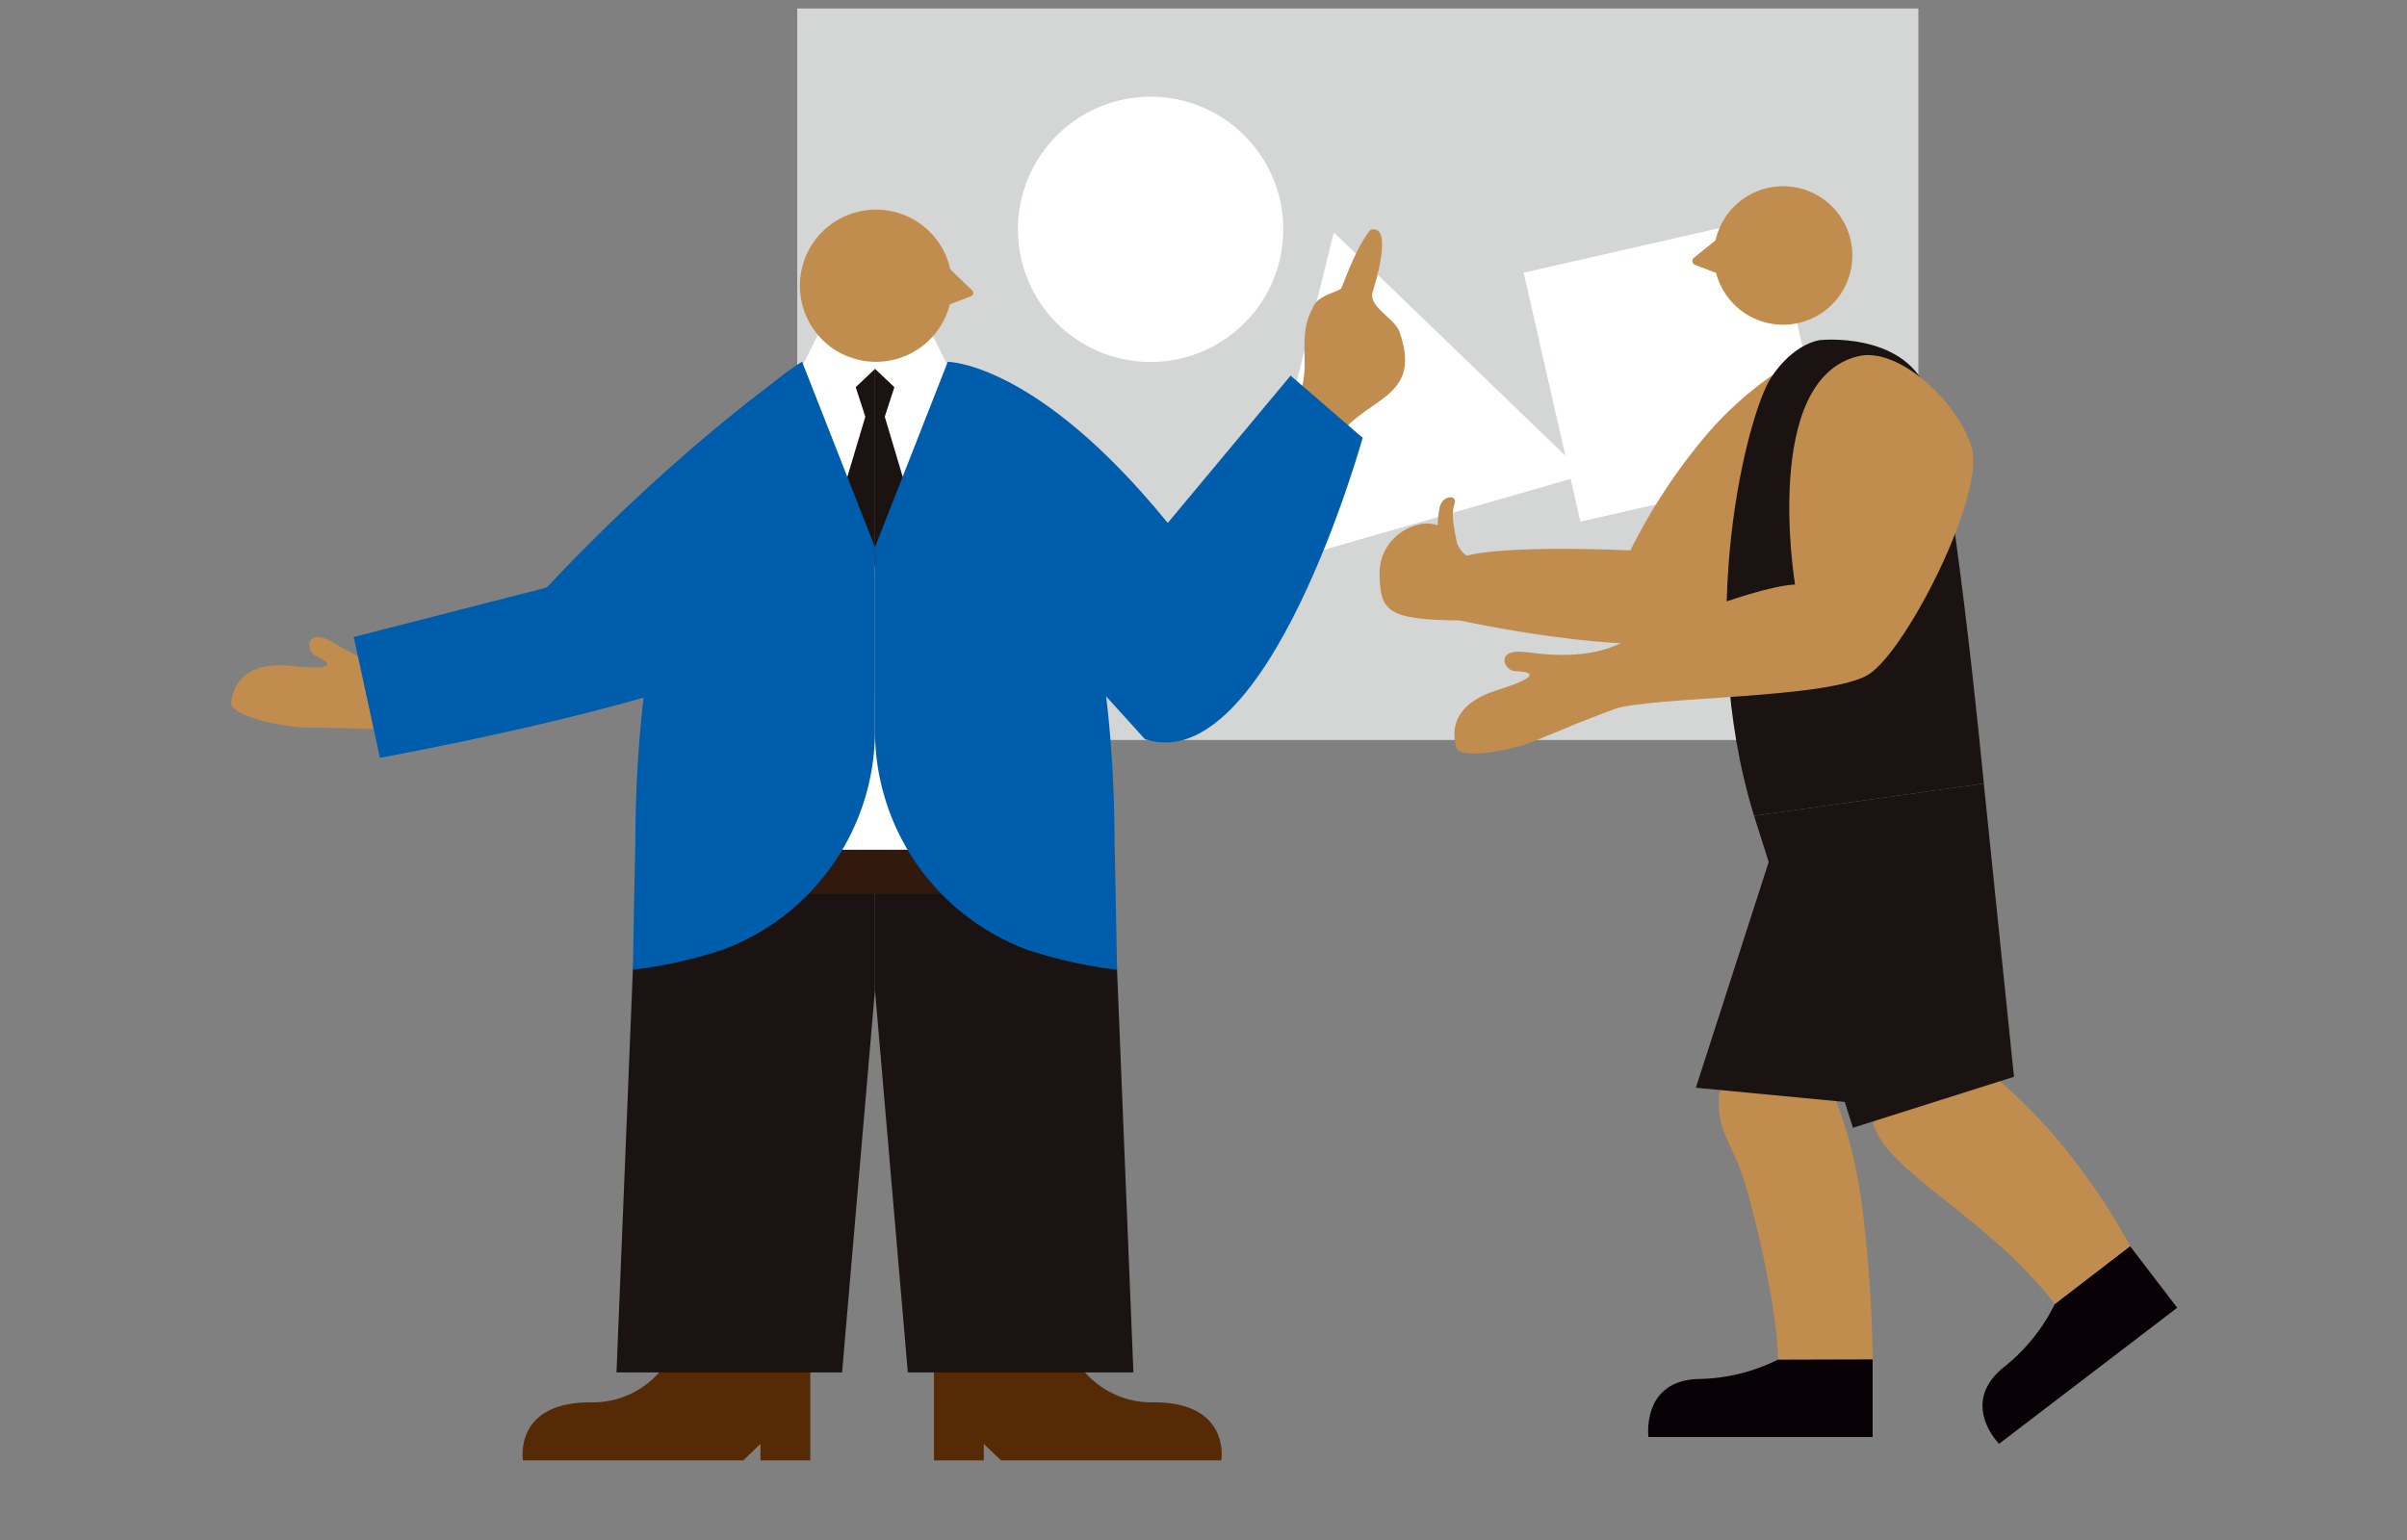 <svg xmlns="http://www.w3.org/2000/svg" xmlns:xlink="http://www.w3.org/1999/xlink" width="500" height="320" viewBox="0 0 500 320">
  <rect x="0" y="0" width="500" height="320" fill="#808080" stroke="none"/>
  <defs>
    <clipPath id="clip-path">
      <rect id="長方形_102" data-name="長方形 102" width="404.263" height="301.692" fill="none"/>
    </clipPath>
  </defs>
  <g id="グループ_302" data-name="グループ 302" transform="translate(-2870 -3933.237)">
    <path id="パス_1369" data-name="パス 1369" d="M0,0H500V320H0Z" transform="translate(2870 3933.237)" fill="#fff" opacity="0"/>
    <g id="グループ_58" data-name="グループ 58" transform="translate(2918 3935)">
      <rect id="長方形_98" data-name="長方形 98" width="232.892" height="152.001" transform="translate(117.61 0.001)" fill="#d4d5d5"/>
      <path id="パス_395" data-name="パス 395" d="M252.477,46.535l-17.5,70.385,69.7-20.036Z" transform="translate(-23.402)" fill="#fff"/>
      <g id="グループ_57" data-name="グループ 57">
        <g id="グループ_56" data-name="グループ 56" clip-path="url(#clip-path)">
          <path id="パス_396" data-name="パス 396" d="M233.534,47.572a27.562,27.562,0,1,0-27.561,27.561,27.561,27.561,0,0,0,27.561-27.561" transform="translate(-14.962 -1.678)" fill="#fff"/>
          <path id="パス_397" data-name="パス 397" d="M239.294,87.61c6.654-6.2,1.211-13.806,5.2-21.016.972-2.737,4-2.981,6.014-4.205,1.611-4.112,3.341-8.673,6-12.174,4.829-1.448,1.248,10.636.453,13.042-.675,3.106,4.6,5.2,5.653,8.2,5.228,14.835-8.789,13.3-13.786,23.64-1.391,4.674-8.243-1.414-11.663-2.689-.551-1.634,1.808-3.243,2.365-4.834-.186.044-.375.057-.227.038" transform="translate(-19.881 -4.201)" fill="#c08d4e"/>
          <rect id="長方形_99" data-name="長方形 99" width="67.562" height="32.765" transform="translate(101.251 142.77)" fill="#fff"/>
          <path id="パス_398" data-name="パス 398" d="M132.8,73.915,129.486,80.6l15.157,43.15v-44.5s-7.27.662-11.842-5.334" transform="translate(-10.859 -6.199)" fill="#fff"/>
          <path id="パス_399" data-name="パス 399" d="M157.872,73.915l3.315,6.683-15.157,43.15v-44.5s7.27.662,11.842-5.334" transform="translate(-12.246 -6.199)" fill="#fff"/>
          <path id="パス_400" data-name="パス 400" d="M145.475,81.728l-4.032,3.818,2,6.135-4.032,13.5,6.064,17.792Z" transform="translate(-11.691 -6.854)" fill="#1a1311"/>
          <path id="パス_401" data-name="パス 401" d="M146,81.728l4.032,3.818-2,6.135,4.032,13.5L146,122.969Z" transform="translate(-12.243 -6.854)" fill="#1a1311"/>
          <path id="パス_402" data-name="パス 402" d="M95.684,307.276A18.357,18.357,0,0,1,80.2,315.023c-16.056,0-14.024,12.065-14.024,12.065h45.775l3.564-3.429v3.429h10.349V302.831H97.816s.969,1.229-2.132,4.445" transform="translate(-5.543 -25.395)" fill="#572a06"/>
          <path id="パス_403" data-name="パス 403" d="M189.559,307.276a18.357,18.357,0,0,0,15.483,7.747c16.056,0,14.024,12.065,14.024,12.065H173.292l-3.564-3.429v3.429H159.379V302.831h28.049s-.969,1.229,2.132,4.445" transform="translate(-13.365 -25.395)" fill="#572a06"/>
          <path id="パス_404" data-name="パス 404" d="M90.793,215.743l-3.4,83.666h46.861l6.826-79.436V190.827H93.68Z" transform="translate(-7.329 -16.003)" fill="#1a1311"/>
          <path id="パス_405" data-name="パス 405" d="M196.283,215.743l3.4,83.666H152.821L146,219.972V190.827h47.4Z" transform="translate(-12.243 -16.003)" fill="#1a1311"/>
          <rect id="長方形_100" data-name="長方形 100" width="94.103" height="9.144" transform="translate(86.732 174.824)" fill="#32190e"/>
          <path id="パス_406" data-name="パス 406" d="M160.6,61.433A15.813,15.813,0,1,1,144.79,45.62,15.813,15.813,0,0,1,160.6,61.433" transform="translate(-10.816 -3.826)" fill="#c08d4e"/>
          <path id="パス_407" data-name="パス 407" d="M161.747,57.936l-.628,9.058,6.139-2.361a.7.7,0,0,0,.235-1.156Z" transform="translate(-13.511 -4.859)" fill="#c08d4e"/>
          <path id="パス_408" data-name="パス 408" d="M195.769,180.07h0c-.071-30.284-4.825-81.755-34.648-99.931l-15.125,38.53v37.982a48.583,48.583,0,0,0,31.638,45.66,95.236,95.236,0,0,0,18.65,4.148s-.248-14.616-.514-26.39" transform="translate(-12.243 -6.72)" fill="#005dab"/>
          <path id="パス_409" data-name="パス 409" d="M91.619,180.07h0c.071-30.284,4.825-81.755,34.648-99.931l15.125,38.53v37.982a48.583,48.583,0,0,1-31.638,45.66,95.236,95.236,0,0,1-18.65,4.148s.248-14.616.514-26.39" transform="translate(-7.64 -6.72)" fill="#005dab"/>
          <path id="パス_410" data-name="パス 410" d="M162.5,80.14s18.487,0,45.7,33.485L233.72,83.008l14.969,12.928s-19.731,71.1-45.245,62.6l-32.319-35.694Z" transform="translate(-13.628 -6.721)" fill="#005dab"/>
          <path id="パス_411" data-name="パス 411" d="M25.012,161.517s-6.254-.07-9.757-.169c-5.04-.142-15.591-2.5-15.247-5.218.482-3.822,3.034-8.562,12.558-7.562s8.338-.551,4.918-2.157c-2.041-.958-2.068-6.182,3.809-2.638,9.384,5.659,14.986,6.439,20.821,5.97L32.9,161.831Z" transform="translate(0 -11.955)" fill="#c08d4e"/>
          <path id="パス_412" data-name="パス 412" d="M120.959,80.14S96.74,96.338,67.9,127.04L27.809,137.323l5.443,25.1s39.463-7.144,64.977-15.65l12.711-40.482Z" transform="translate(-2.332 -6.721)" fill="#005dab"/>
          <rect id="長方形_101" data-name="長方形 101" width="53.059" height="53.059" transform="translate(268.504 54.899) rotate(-12.832)" fill="#fff"/>
          <path id="パス_413" data-name="パス 413" d="M368.348,79.771c-8.876-9.931-27.5,2.659-37.836,14.442a119.906,119.906,0,0,0-16.46,24.792s-24.815-1.234-34.014,1.094l-1.3,13.464s35.266,7.767,50.347,3.7c18.547-5,41.307-30.868,42.858-39.85s-3.6-17.638-3.6-17.638" transform="translate(-23.375 -6.388)" fill="#c08d4e"/>
          <path id="パス_414" data-name="パス 414" d="M427.781,280.715l9.786,12.809-6.416,4.9-2.21,1.688-28.377,21.68s-8.583-8.625,1.371-16.229a38.271,38.271,0,0,0,10.226-12.846Z" transform="translate(-33.303 -23.541)" fill="#070105"/>
          <path id="パス_415" data-name="パス 415" d="M372.214,251.591c3,10.573,23.157,18.988,37.858,37.731l15.619-12s-11.647-22.874-30.655-37.092Z" transform="translate(-31.214 -20.146)" fill="#c08d4e"/>
          <path id="パス_416" data-name="パス 416" d="M338.919,239.683c-3.344,9.444-.907,13.1,2.139,19.8s8.835,32.809,8.531,41.387l19.7-.055a284.784,284.784,0,0,0-2.028-30.54c-2.062-17.607-7.312-26.894-7.312-26.894Z" transform="translate(-28.287 -20.1)" fill="#c08d4e"/>
          <path id="パス_417" data-name="パス 417" d="M358.571,75.2s-5.442.492-10.236,7.8-16.1,50.085-3.54,91.051l47.73-6.7s-6.636-69.917-11.908-82c-5.188-11.9-22.046-10.154-22.046-10.154" transform="translate(-28.434 -6.298)" fill="#1a1311"/>
          <path id="パス_418" data-name="パス 418" d="M302.874,160.538s-5.765,2.427-9.017,3.731c-4.681,1.877-15.3,3.917-16.065,1.285-1.08-3.7-.627-9.062,8.508-11.937s7.429-3.825,3.653-3.937c-2.255-.066-4.359-4.847,2.443-3.937,10.861,1.453,16.311-.063,21.476-2.816l-3.638,14.756Z" transform="translate(-23.261 -11.986)" fill="#c08d4e"/>
          <path id="パス_419" data-name="パス 419" d="M399.317,236.722,393.05,175.8l-47.731,6.7,20.549,64.819" transform="translate(-28.958 -14.742)" fill="#1a1311"/>
          <path id="パス_420" data-name="パス 420" d="M367.946,306.413v16.119H321.381s-1.585-12.065,10.941-12.065a38.274,38.274,0,0,0,15.925-4Z" transform="translate(-26.946 -25.696)" fill="#070105"/>
          <path id="パス_421" data-name="パス 421" d="M367.073,242.95l24.87-45.535v-8.56l-41.591-5.748-18.224,56.508Z" transform="translate(-27.852 -15.355)" fill="#1a1311"/>
          <path id="パス_422" data-name="パス 422" d="M336.207,54.707A14.387,14.387,0,1,0,350.594,40.32a14.387,14.387,0,0,0-14.387,14.387" transform="translate(-28.194 -3.381)" fill="#c08d4e"/>
          <path id="パス_423" data-name="パス 423" d="M338.633,50.387l1.629,10.328-8.381-3.223a.852.852,0,0,1-.23-1.458Z" transform="translate(-27.786 -4.225)" fill="#c08d4e"/>
          <path id="パス_424" data-name="パス 424" d="M363.767,78.833c8.274-1.952,20.617,9.359,23.507,18.982s-13.262,41.65-21.2,47.025-46.028,4.594-53.39,7.449-6.036-6.035-6.036-6.035l9.673-8.723s24.893-10.793,34.267-11.241c0,0-7.082-42.678,13.18-47.459" transform="translate(-25.708 -6.592)" fill="#c08d4e"/>
          <path id="パス_425" data-name="パス 425" d="M278.5,123.506c-2.7-1.9-1.635-4.645-6.053-6.32s-12.186,2.5-12.033,10.161,1.439,9.452,16.79,9.623l12.609-5.313Z" transform="translate(-21.838 -9.796)" fill="#c08d4e"/>
          <path id="パス_426" data-name="パス 426" d="M277.623,120.557c-.482-2.4-1.388-6.137-.579-8.229s-2.442-1.989-3.051.55-.609,9.386-.609,9.386Z" transform="translate(-22.926 -9.297)" fill="#c08d4e"/>
        </g>
      </g>
    </g>
  </g>
</svg>
